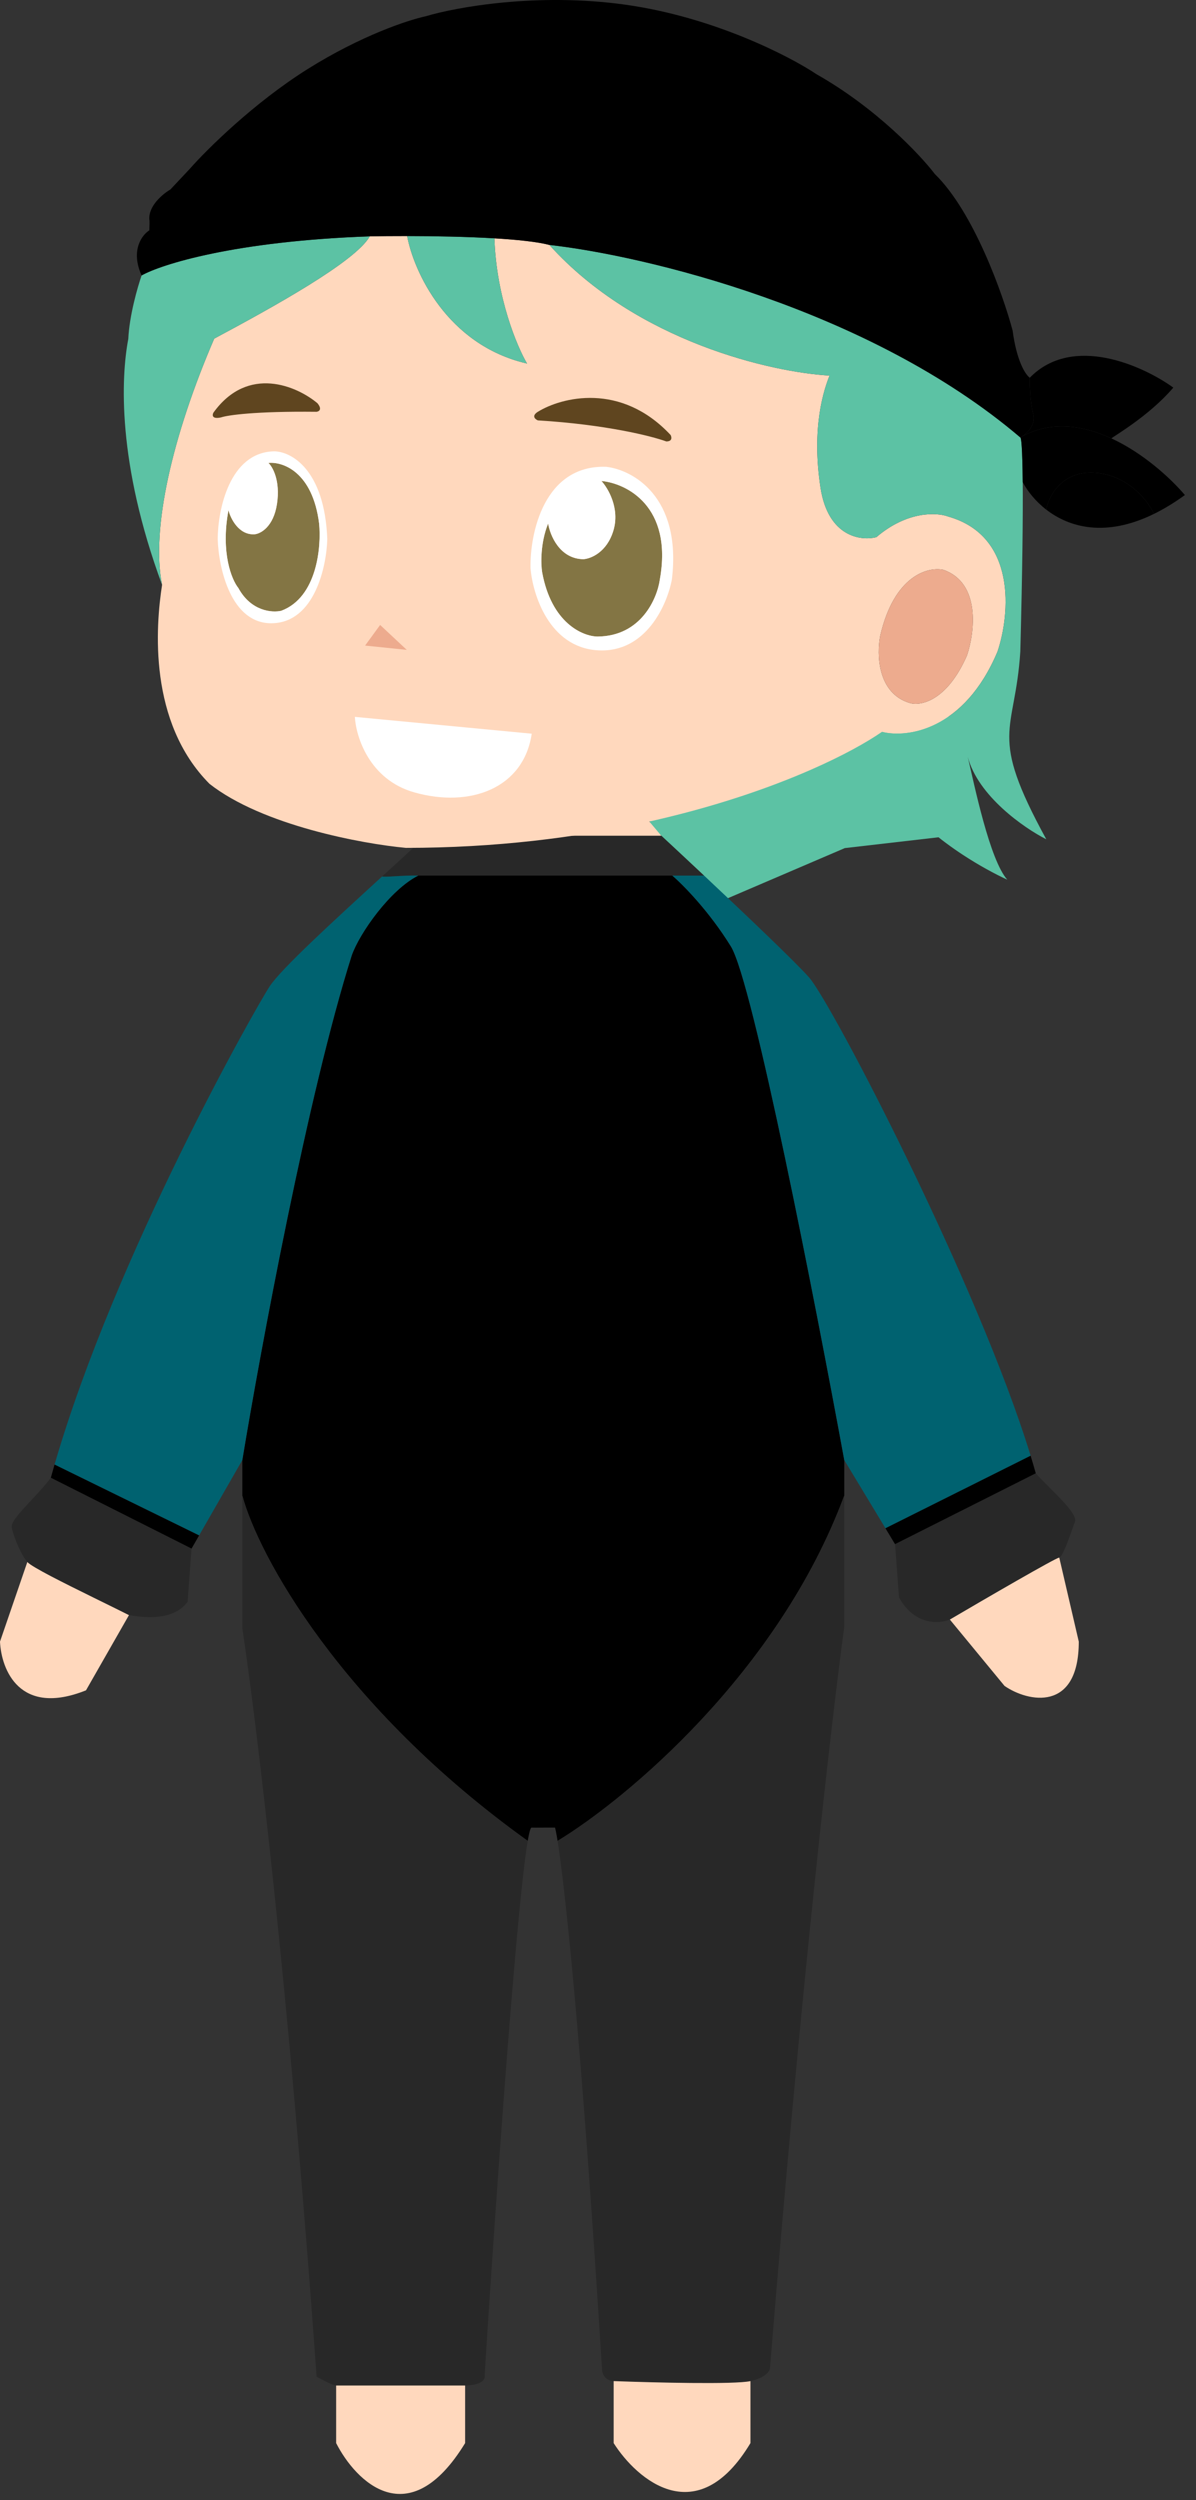 <svg width="100" height="209" viewBox="0 0 100 209" fill="none" xmlns="http://www.w3.org/2000/svg">
<rect x="0" y="0" width="100" height="209" fill="#333333" stroke="none"/>
<path d="M54.332 59.906V72.038L60.019 75.451L70.635 70.901L80.493 69.763V59.906H54.332Z" fill="#5CC2A4"/>
<path d="M29.413 79.863C25.753 91.412 21.787 112.809 20.262 122.063V125.025C21.569 129.96 28.437 142.645 44.124 153.898C44.238 153.23 44.34 152.841 44.428 152.793C44.434 152.79 44.44 152.788 44.446 152.788C45.23 152.788 44.761 152.791 44.428 152.793L45.426 152.788H46.407C46.454 152.948 46.526 153.305 46.62 153.898C52.322 150.443 65.1 139.832 70.591 125.025V122.063C68.194 108.984 62.944 82.084 61.113 79.123C59.283 76.161 57.083 73.94 56.211 73.2H45.426H34.969C32.616 74.384 30.067 78.012 29.413 79.863Z" fill="black"/>
<path d="M54.904 69.498H35.949C35.295 70.238 33.766 71.609 32.027 73.2L31.953 73.268C32.008 73.315 32.463 73.289 33.046 73.255C33.65 73.22 34.392 73.177 34.969 73.2H45.426H56.211H58.871C57.373 71.793 55.965 70.481 54.904 69.498Z" fill="#282828"/>
<path d="M20.262 136.13C21.352 143.287 24.119 165.818 26.472 198.69C26.907 198.937 27.844 199.43 28.106 199.43H38.89C39.435 199.43 40.524 199.282 40.524 198.69C40.524 198.019 42.941 160.842 44.124 153.898C28.437 142.645 21.569 129.96 20.262 125.025V136.13Z" fill="#282828"/>
<path d="M64.382 197.95C66.996 165.67 69.61 143.205 70.591 136.008V125.025C65.1 139.832 52.322 150.443 46.62 153.898C47.179 157.425 48.538 169.308 50.329 197.95C50.329 198.838 50.982 199.06 51.309 199.06C54.577 199.183 61.44 199.356 62.747 199.06C64.055 198.764 64.382 198.196 64.382 197.95Z" fill="#282828"/>
<path d="M10.785 135.019C10.075 134.662 9.244 134.253 8.383 133.83C8.214 133.747 8.044 133.663 7.873 133.579C5.313 132.319 2.66 130.999 2.288 130.577L0 137.24C0.109 139.585 1.634 143.533 7.19 141.312L10.785 135.019Z" fill="#FFD8BD"/>
<path d="M88.565 130.207C88.304 130.207 82.356 133.662 79.415 135.39L83.99 140.942C85.951 142.3 90.199 143.163 90.199 137.24L88.565 130.207Z" fill="#FFD8BD"/>
<path d="M38.89 199.43H28.106V204.243C29.74 207.451 34.184 211.942 38.89 204.243V199.43Z" fill="#FFD8BD"/>
<path d="M62.747 199.06C61.44 199.356 54.577 199.183 51.309 199.06V204.243C53.27 207.327 58.303 211.646 62.747 204.243V199.06Z" fill="#FFD8BD"/>
<path d="M4.249 123.544L16.014 129.467L16.651 128.356L4.563 122.433L4.249 123.544Z" fill="black"/>
<path d="M0.98 127.616C0.98 127.986 1.634 129.837 2.288 130.577C2.66 130.999 5.313 132.319 7.873 133.579L8.383 133.83C9.244 134.253 10.075 134.662 10.785 135.019L10.875 135.034C11.749 135.179 14.427 135.622 15.687 133.909L16.014 129.467L4.249 123.544C3.773 124.181 3.159 124.838 2.592 125.444C1.732 126.365 0.98 127.17 0.98 127.616Z" fill="#282828"/>
<path d="M74.839 129.097L86.605 123.174C86.47 122.693 86.326 122.199 86.171 121.693L74.031 127.758L74.839 129.097Z" fill="black"/>
<path fill-rule="evenodd" clip-rule="evenodd" d="M86.171 121.693L74.031 127.758L70.591 122.063C68.194 108.984 62.944 82.084 61.113 79.123C59.283 76.161 57.083 73.94 56.211 73.2H58.871C62.45 76.56 66.544 80.461 67.65 81.714C69.543 83.859 81.802 107.412 86.171 121.693Z" fill="#006270"/>
<path d="M79.415 135.39C82.356 133.662 88.304 130.207 88.565 130.207C88.817 130.207 89.371 128.644 89.678 127.776C89.769 127.518 89.839 127.322 89.873 127.246C90.111 126.707 88.847 125.448 87.722 124.328C87.302 123.909 86.901 123.509 86.605 123.174L74.839 129.097L75.166 133.539C76.473 135.908 78.543 135.76 79.415 135.39Z" fill="#282828"/>
<path fill-rule="evenodd" clip-rule="evenodd" d="M4.563 122.433C4.455 122.805 4.35 123.175 4.249 123.544L4.563 122.433Z" fill="#60CCEC"/>
<path d="M20.262 122.063C21.787 112.809 25.753 91.412 29.413 79.863C30.067 78.012 32.616 74.384 34.969 73.2C34.392 73.177 33.65 73.22 33.046 73.255C32.463 73.289 32.008 73.315 31.953 73.268L31.934 73.286C27.769 77.098 23.523 80.985 22.55 82.454C21.43 84.145 9.654 104.888 4.563 122.433L16.651 128.356L20.262 122.063Z" fill="#006270"/>
<path d="M35.274 68.758L34.526 69.498H54.498L53.874 68.758H35.274Z" stroke="#FFD8BD" stroke-width="0.739"/>
<path fill-rule="evenodd" clip-rule="evenodd" d="M33.935 70.882C30.307 70.547 21.943 69.007 17.517 65.529C12.391 60.367 13.012 52.382 13.551 48.897C12.617 44.22 14.405 36.45 17.912 28.309C22.798 25.693 29.708 21.89 30.918 19.758C31.771 19.742 32.85 19.732 34.043 19.733C34.582 22.64 37.341 28.84 44.067 30.392C43.229 28.97 41.509 24.886 41.337 19.924C43.258 20.038 44.936 20.214 45.935 20.476C53.236 28.582 64.593 31.135 69.36 31.398C68.929 32.476 67.815 35.638 68.605 40.775C69.238 44.885 71.982 45.242 73.276 44.907C75.862 42.694 78.353 42.835 79.276 43.182C85.053 44.821 84.437 51.386 83.407 54.464C80.619 61.103 75.803 61.709 73.743 61.182C72.468 62.063 70.462 63.185 67.801 64.35C60.7 67.46 48.934 70.882 33.935 70.882ZM78.88 47.637C82.013 48.73 81.503 52.859 80.856 54.787C79.189 58.61 76.976 59.038 76.078 58.775C73.35 57.97 73.289 54.679 73.599 53.134C74.778 48.076 77.611 47.362 78.88 47.637Z" fill="#FFD8BD"/>
<path d="M10.727 28.333C10.813 26.398 11.505 23.99 11.84 23.027C13.481 22.105 19.593 20.16 30.918 19.758C29.708 21.89 22.798 25.693 17.912 28.309C14.405 36.45 12.617 44.22 13.551 48.897C9.786 38.694 10.116 31.555 10.727 28.333Z" fill="#5CC2A4"/>
<path d="M44.067 30.392C37.341 28.84 34.582 22.64 34.043 19.733C36.318 19.737 39.007 19.786 41.337 19.924C41.509 24.886 43.229 28.97 44.067 30.392Z" fill="#5CC2A4"/>
<path d="M73.743 61.182C75.803 61.709 80.619 61.103 83.407 54.464C84.437 51.386 85.053 44.821 79.276 43.182C78.353 42.835 75.862 42.694 73.276 44.907C71.982 45.242 69.238 44.885 68.605 40.775C67.815 35.638 68.929 32.476 69.36 31.398C64.593 31.135 53.236 28.582 45.935 20.476C53.791 21.351 72.665 25.794 85.311 36.572C85.391 36.56 85.487 37.481 85.512 40.308C85.535 43.008 85.494 47.444 85.311 54.464C84.868 61.41 82.567 61.182 87.483 70.166C85.621 69.221 81.772 66.547 80.916 63.268C80.895 63.179 80.875 63.095 80.856 63.016C80.874 63.101 80.894 63.185 80.916 63.268C81.478 65.675 82.751 71.88 84.22 73.543C83.163 73.054 81.854 72.346 80.52 71.472C76.726 68.987 72.73 65.158 73.743 61.182Z" fill="#5CC2A4"/>
<path d="M80.856 54.787C81.503 52.859 82.013 48.73 78.88 47.637C77.611 47.362 74.778 48.076 73.599 53.134C73.289 54.679 73.35 57.97 76.078 58.775C76.976 59.038 79.189 58.61 80.856 54.787Z" fill="#EDAB8E"/>
<path d="M85.311 36.572C72.665 25.794 53.791 21.351 45.935 20.476C44.936 20.214 43.258 20.038 41.337 19.924C39.007 19.786 36.318 19.737 34.043 19.733C32.85 19.732 31.771 19.742 30.918 19.758C19.593 20.16 13.481 22.105 11.84 23.027C10.892 20.929 11.876 19.638 12.487 19.255C12.499 18.968 12.516 18.386 12.487 18.357C12.401 17.207 13.625 16.201 14.247 15.842L15.9 14.081C17.301 12.489 21.224 8.599 25.708 5.782C30.192 2.966 34.163 1.663 35.588 1.363C38.079 0.609 44.908 -0.642 52.294 0.393C59.681 1.428 66.031 4.704 68.282 6.213C73.254 9.03 76.94 12.944 78.162 14.548C81.41 17.71 83.85 24.584 84.665 27.626C85.01 30.241 85.766 31.35 86.102 31.578C86.09 32.177 86.13 33.619 86.389 34.596C86.634 35.522 85.867 36.241 85.388 36.528C85.363 36.542 85.337 36.557 85.311 36.572Z" fill="black"/>
<path d="M85.512 40.308C85.487 37.481 85.391 36.56 85.311 36.572C85.336 36.559 85.362 36.544 85.388 36.528C87.853 35.144 90.535 35.545 92.928 36.65C95.541 37.858 97.809 39.906 99.072 41.386C98.168 42.041 97.305 42.56 96.485 42.962C96.042 41.97 94.502 39.899 91.886 39.554C88.617 39.123 87.57 41.853 87.483 42.608C86.568 41.901 85.908 41.053 85.512 40.308Z" fill="black"/>
<path d="M98.102 32.404C96.054 34.811 93 36.536 92.928 36.65C90.535 35.545 87.853 35.144 85.388 36.528C85.867 36.241 86.634 35.522 86.389 34.596C86.13 33.619 86.09 32.177 86.102 31.578C89.695 27.899 95.599 30.596 98.102 32.404Z" fill="black"/>
<path d="M91.886 39.554C94.502 39.899 96.042 41.97 96.485 42.962C92.429 44.951 89.398 44.088 87.483 42.608C87.57 41.853 88.617 39.123 91.886 39.554Z" fill="black"/>
<path d="M44.458 61.338L29.671 59.931C29.762 61.593 30.883 65.182 34.639 66.243C39.333 67.57 43.792 65.881 44.458 61.338Z" fill="white"/>
<path d="M22.443 38.701C23.628 38.581 26.136 39.427 26.682 43.767C26.874 45.731 26.51 49.939 23.52 51.06C22.766 51.24 20.991 51.11 19.928 49.156C19.377 48.473 18.44 46.217 19.102 42.653C19.281 43.36 19.971 44.751 21.293 44.665C21.796 44.617 22.874 44.04 23.161 42.114C23.449 40.188 22.802 39.036 22.443 38.701Z" fill="#837544"/>
<path d="M50.286 40.21C52.37 40.402 56.264 42.315 55.172 48.437C54.957 50.018 53.613 53.187 49.963 53.216C48.741 53.204 46.104 52.109 45.328 47.827C45.221 47.156 45.17 45.405 45.831 43.767C45.987 44.749 46.794 46.72 48.777 46.749C49.388 46.713 50.746 46.181 51.292 44.342C51.838 42.502 50.849 40.821 50.286 40.21Z" fill="#837544"/>
<path fill-rule="evenodd" clip-rule="evenodd" d="M22.91 37.731C24.299 37.731 27.135 39.197 27.365 45.06C27.305 47.36 26.308 51.987 22.802 52.102C19.296 52.217 18.275 47.455 18.203 45.06C18.215 42.653 19.173 37.817 22.91 37.731ZM26.682 43.767C26.136 39.427 23.628 38.581 22.443 38.701C22.802 39.036 23.449 40.188 23.161 42.114C22.874 44.04 21.796 44.617 21.293 44.665C19.971 44.751 19.281 43.36 19.102 42.653C18.44 46.217 19.377 48.473 19.928 49.156C20.991 51.11 22.766 51.24 23.52 51.06C26.51 49.939 26.874 45.731 26.682 43.767Z" fill="white"/>
<path fill-rule="evenodd" clip-rule="evenodd" d="M50.681 39.025C52.861 39.264 57.012 41.482 56.178 48.437C55.795 50.521 54.016 54.624 49.963 54.365C45.91 54.107 44.538 49.683 44.358 47.503C44.298 44.605 45.479 38.852 50.681 39.025ZM55.172 48.437C56.264 42.315 52.37 40.402 50.286 40.21C50.849 40.821 51.838 42.502 51.292 44.342C50.746 46.181 49.388 46.713 48.777 46.749C46.794 46.72 45.987 44.749 45.831 43.767C45.17 45.405 45.221 47.156 45.328 47.827C46.104 52.109 48.741 53.204 49.963 53.216C53.613 53.187 54.957 50.018 55.172 48.437Z" fill="white"/>
<path d="M26.467 34.426C26.67 34.402 26.97 34.225 26.538 33.707C24.85 32.294 20.747 30.474 17.844 34.498C17.736 34.701 17.715 35.065 18.491 34.893C19.006 34.713 21.322 34.368 26.467 34.426Z" fill="#5F451F"/>
<path d="M55.711 36.905C54.502 36.462 50.66 35.489 44.969 35.144C44.742 35.048 44.423 34.771 44.969 34.426C46.933 33.216 51.903 31.911 56.071 36.366C56.166 36.545 56.229 36.905 55.711 36.905Z" fill="#5F451F"/>
<path d="M31.784 52.246L30.526 53.97L34.011 54.33L31.784 52.246Z" fill="#EDAB8E"/>
</svg>
